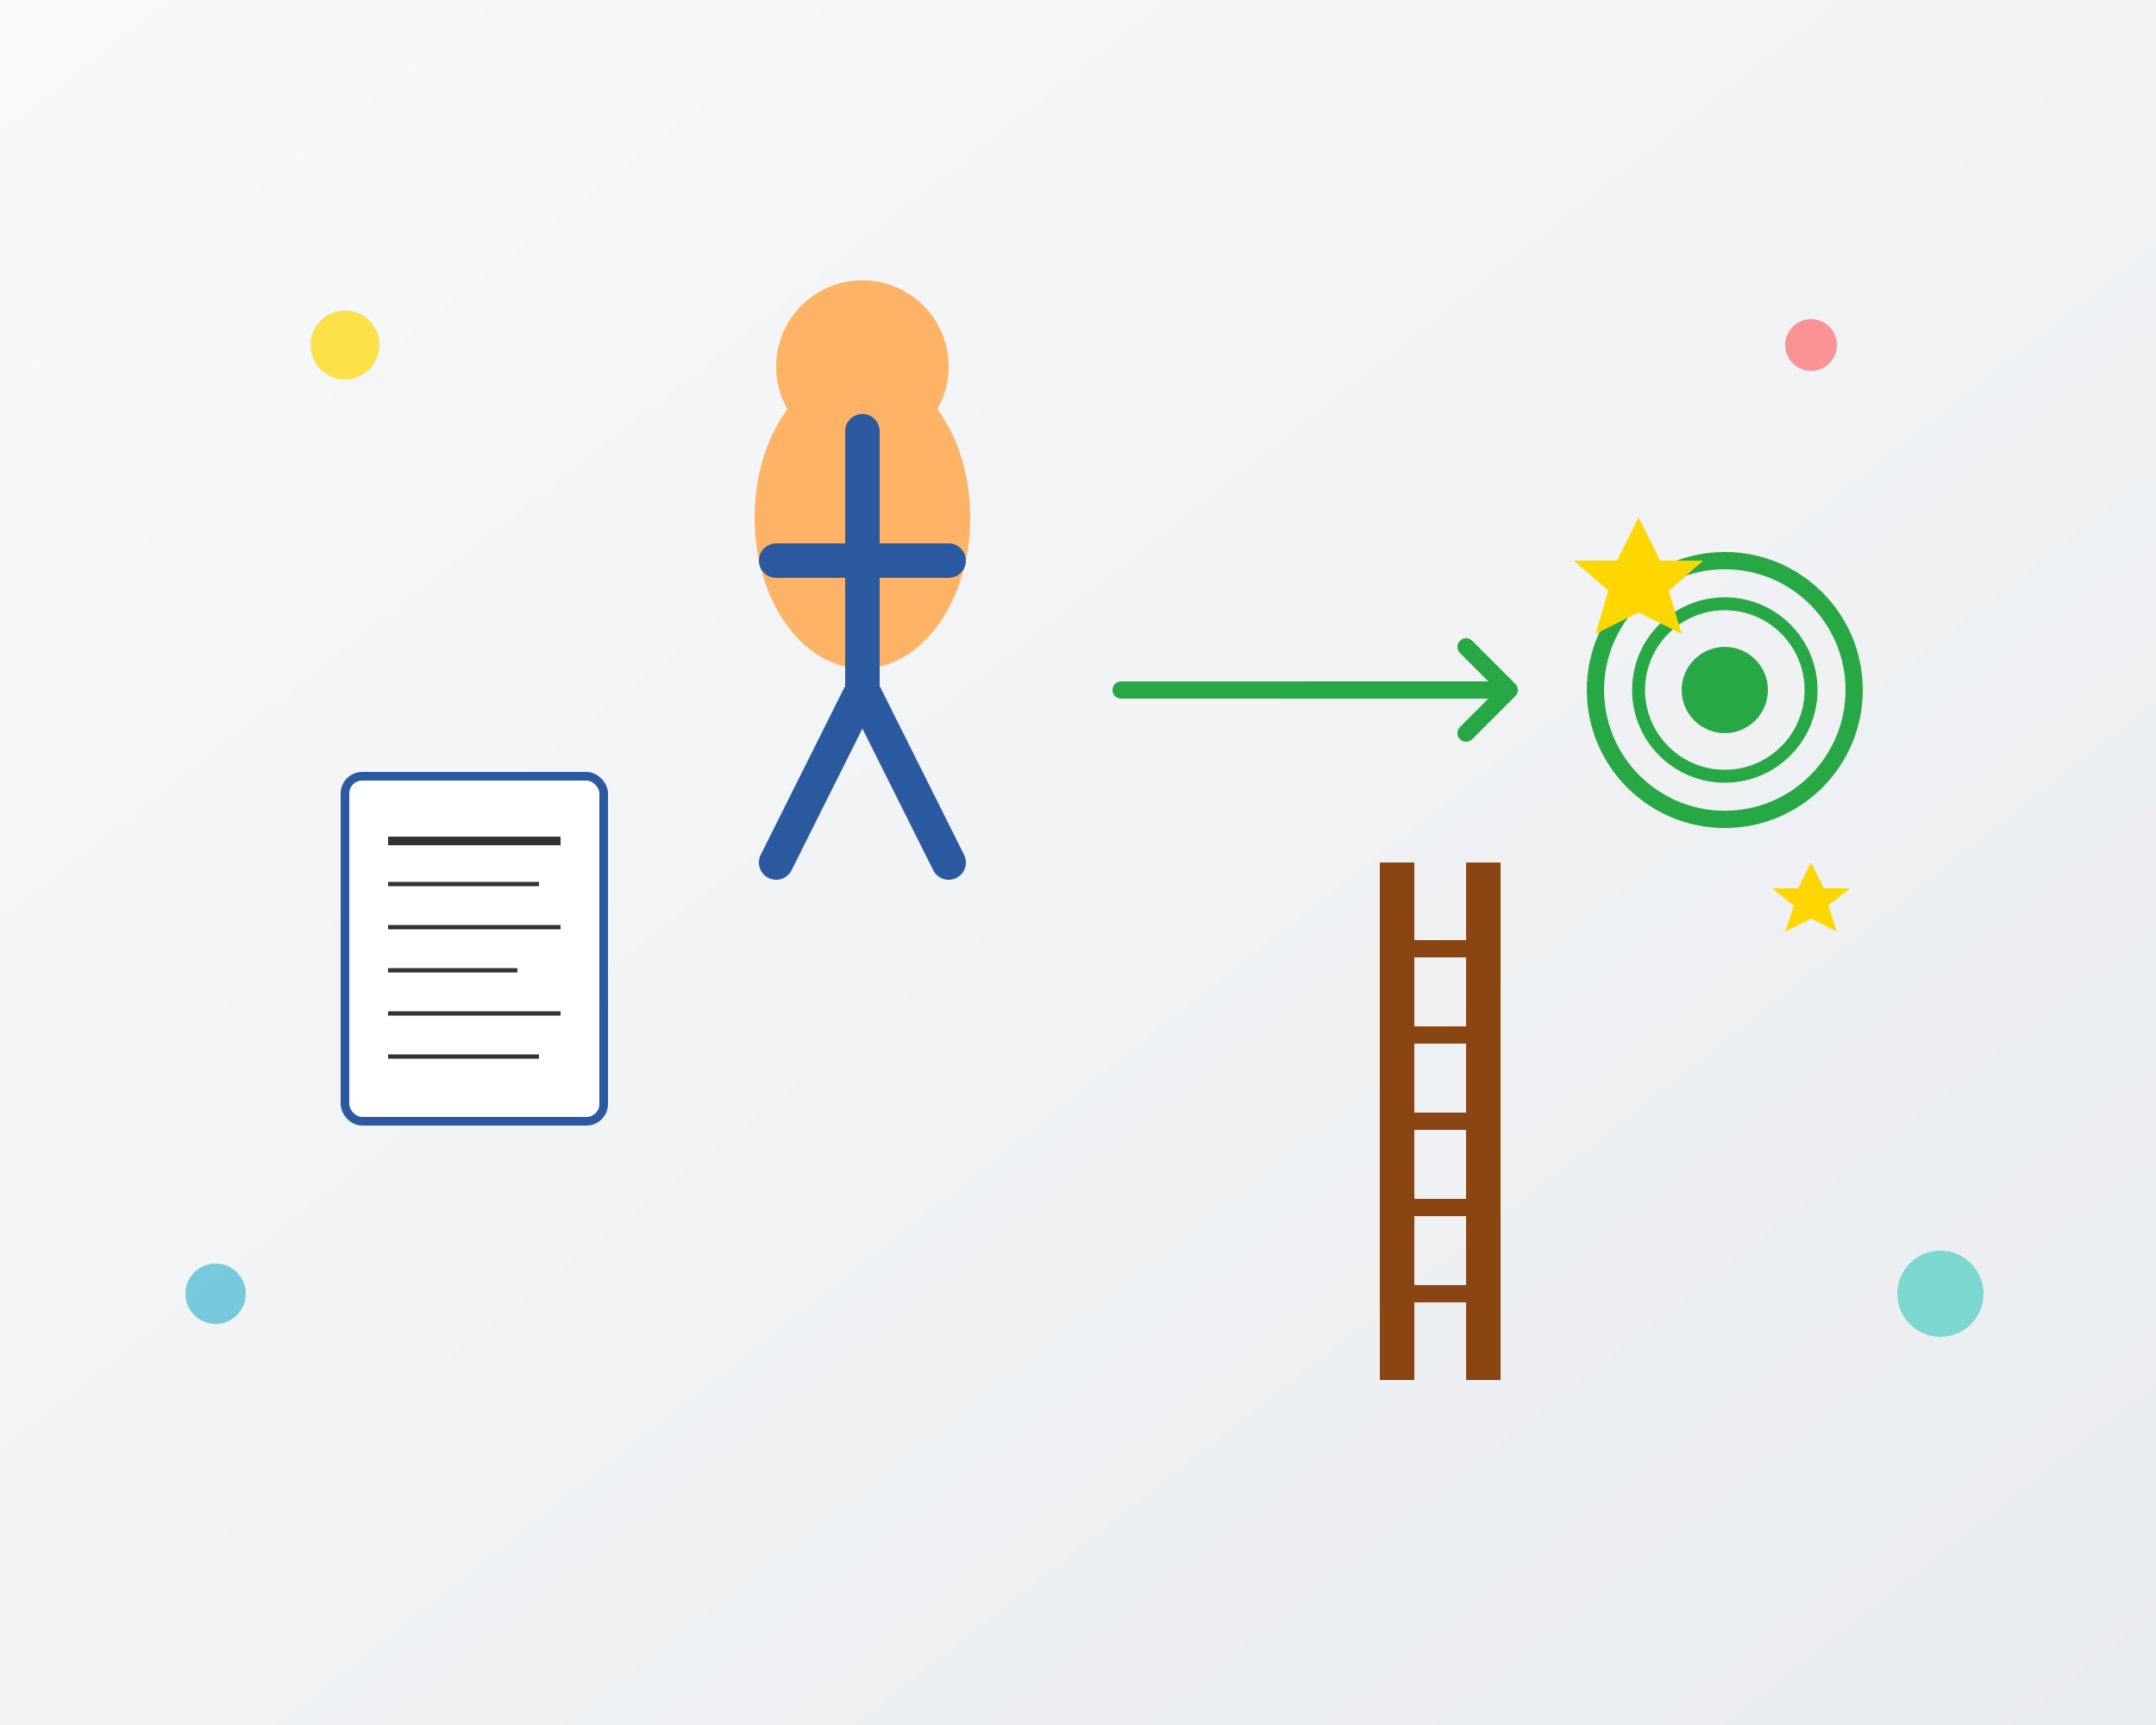 <svg width="500" height="400" viewBox="0 0 500 400" fill="none" xmlns="http://www.w3.org/2000/svg">
  <rect x="0" y="0" width="500" height="400" fill="#808080" stroke="none"/>
  <!-- Background -->
  <rect width="500" height="400" fill="url(#gradient1)"/>
  
  <!-- Person figure -->
  <ellipse cx="200" cy="120" rx="25" ry="35" fill="#FFB366"/>
  <circle cx="200" cy="85" r="20" fill="#FFB366"/>
  <path d="M200 100 L200 160 M180 130 L220 130 M200 160 L180 200 M200 160 L220 200" stroke="#2C5AA0" stroke-width="8" stroke-linecap="round"/>
  
  <!-- CV/Document -->
  <rect x="80" y="180" width="60" height="80" rx="4" fill="white" stroke="#2C5AA0" stroke-width="2"/>
  <line x1="90" y1="195" x2="130" y2="195" stroke="#333" stroke-width="2"/>
  <line x1="90" y1="205" x2="125" y2="205" stroke="#333" stroke-width="1"/>
  <line x1="90" y1="215" x2="130" y2="215" stroke="#333" stroke-width="1"/>
  <line x1="90" y1="225" x2="120" y2="225" stroke="#333" stroke-width="1"/>
  <line x1="90" y1="235" x2="130" y2="235" stroke="#333" stroke-width="1"/>
  <line x1="90" y1="245" x2="125" y2="245" stroke="#333" stroke-width="1"/>
  
  <!-- Success arrow -->
  <path d="M260 160 L350 160 M340 150 L350 160 L340 170" stroke="#28A745" stroke-width="4" stroke-linecap="round" stroke-linejoin="round"/>
  
  <!-- Target/Goal -->
  <circle cx="400" cy="160" r="30" fill="none" stroke="#28A745" stroke-width="4"/>
  <circle cx="400" cy="160" r="20" fill="none" stroke="#28A745" stroke-width="3"/>
  <circle cx="400" cy="160" r="10" fill="#28A745"/>
  
  <!-- Career ladder -->
  <rect x="320" y="200" width="8" height="120" fill="#8B4513"/>
  <rect x="340" y="200" width="8" height="120" fill="#8B4513"/>
  <line x1="320" y1="220" x2="348" y2="220" stroke="#8B4513" stroke-width="4"/>
  <line x1="320" y1="240" x2="348" y2="240" stroke="#8B4513" stroke-width="4"/>
  <line x1="320" y1="260" x2="348" y2="260" stroke="#8B4513" stroke-width="4"/>
  <line x1="320" y1="280" x2="348" y2="280" stroke="#8B4513" stroke-width="4"/>
  <line x1="320" y1="300" x2="348" y2="300" stroke="#8B4513" stroke-width="4"/>
  
  <!-- Floating elements -->
  <circle cx="80" cy="80" r="8" fill="#FFD700" opacity="0.7"/>
  <circle cx="420" cy="80" r="6" fill="#FF6B6B" opacity="0.7"/>
  <circle cx="450" cy="300" r="10" fill="#4ECDC4" opacity="0.7"/>
  <circle cx="50" cy="300" r="7" fill="#45B7D1" opacity="0.7"/>
  
  <!-- Success stars -->
  <path d="M380 120 L385 130 L395 130 L387 137 L390 147 L380 142 L370 147 L373 137 L365 130 L375 130 Z" fill="#FFD700"/>
  <path d="M420 200 L423 206 L429 206 L424 210 L426 216 L420 213 L414 216 L416 210 L411 206 L417 206 Z" fill="#FFD700"/>
  
  <!-- Gradients -->
  <defs>
    <linearGradient id="gradient1" x1="0%" y1="0%" x2="100%" y2="100%">
      <stop offset="0%" style="stop-color:#F8F9FA;stop-opacity:1" />
      <stop offset="100%" style="stop-color:#E9ECEF;stop-opacity:1" />
    </linearGradient>
  </defs>
</svg>

